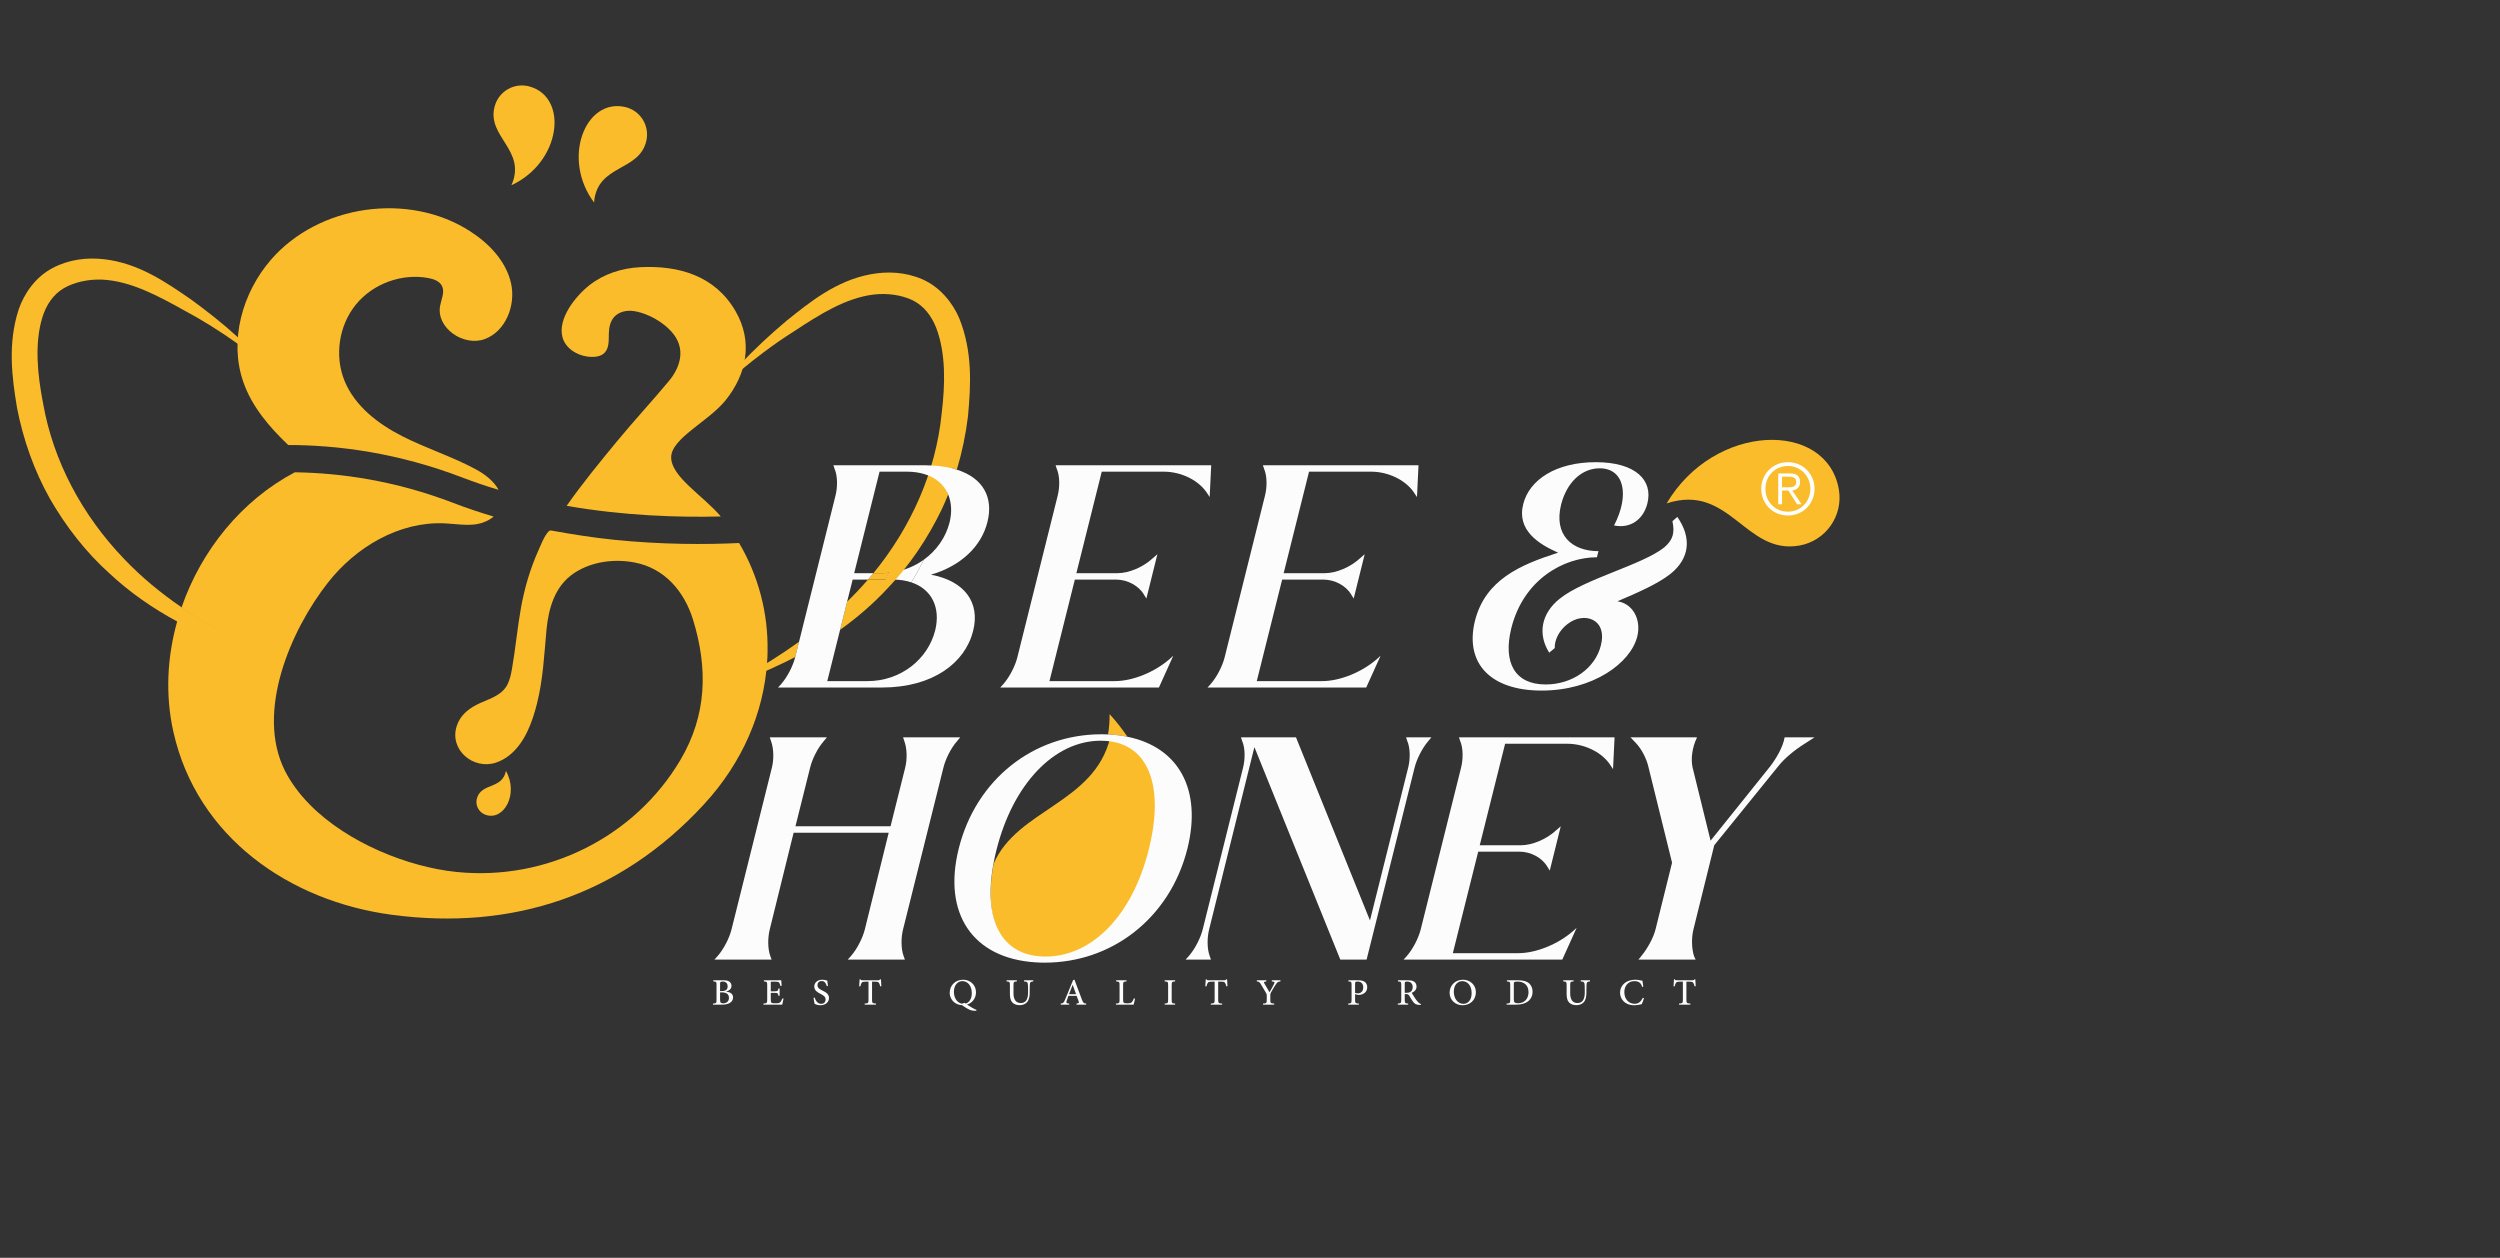 <svg width="320" height="161" viewBox="0 0 320 161" fill="none" xmlns="http://www.w3.org/2000/svg">
<rect x="0" y="0" width="320" height="161" fill="#333333" stroke="none"/>
<g clip-path="url(#clip0_1316_30125)">
<mask id="mask0_1316_30125" style="mask-type:luminance" maskUnits="userSpaceOnUse" x="0" y="-13" width="339" height="239">
<path d="M0 -12.821H338.566V225.469H0V-12.821Z" fill="white"/>
</mask>
<g mask="url(#mask0_1316_30125)">
<path d="M116.646 74.539C117.226 73.591 117.768 72.616 118.273 71.623C117.021 72.531 115.51 73.131 113.858 73.306C113.688 73.602 113.511 73.894 113.334 74.186H114.306C115.183 74.186 115.962 74.313 116.646 74.539Z" fill="#FCFCFC"/>
<path d="M35.319 84.319C31.438 83.4 27.691 81.986 24.046 80.273C23.582 80.046 23.128 79.808 22.674 79.55C19.577 77.878 16.634 75.844 14.034 73.418C10.988 70.683 8.439 67.4 6.384 63.828C4.361 60.226 2.967 56.251 2.183 52.226C1.512 48.21 0.985 43.967 2.379 39.642C3.091 37.526 4.598 35.42 6.735 34.305C8.841 33.191 11.153 32.933 13.311 33.18C17.729 33.676 21.249 36.122 24.48 38.352C26.545 39.859 28.568 41.449 30.447 43.173C31.499 44.153 32.511 45.175 33.461 46.259C32.46 45.474 31.438 44.711 30.405 43.988C28.217 42.429 25.956 41.005 23.603 39.745C20.175 37.836 16.697 35.967 13.094 35.792C11.329 35.72 9.553 36.102 8.191 36.876C6.828 37.671 5.909 39.023 5.414 40.654C4.413 43.957 4.784 47.88 5.507 51.586C6.818 59.091 10.565 65.996 15.871 71.529C18.08 73.852 20.568 75.906 23.241 77.733V77.744C26.968 80.324 31.076 82.472 35.319 84.319Z" fill="#FABC2A"/>
<path d="M213.326 64.439C219.444 54.078 233.803 53.764 235.368 62.621C235.965 66.005 233.706 69.233 230.322 69.83C223.38 71.056 221.397 61.78 213.326 64.439Z" fill="#FABC2A"/>
<path d="M150.181 83.933L149.751 84.324C147.794 86.046 144.977 87.181 142.707 87.181H134.332L137.58 74.188H142.863C144.311 74.188 145.759 74.971 146.424 76.106L146.737 76.614L148.146 70.94L147.559 71.449C146.346 72.584 144.507 73.366 143.059 73.366H137.776L141.024 60.374H148.968C151.238 60.374 153.547 61.508 154.604 63.27L154.838 63.621L155.034 59.552H135.115L135.271 60.022C135.662 60.922 135.662 62.331 135.389 63.426L130.223 84.128C129.949 85.224 129.245 86.633 128.423 87.572L128.031 88.002H148.342L150.181 83.933Z" fill="#FCFCFC"/>
<path d="M156.757 84.128C156.484 85.224 155.779 86.633 154.957 87.572L154.566 88.002H174.877L176.716 83.933L176.286 84.324C174.329 86.046 171.511 87.181 169.241 87.181H160.867L164.115 74.188H169.398C170.846 74.188 172.294 74.971 172.959 76.106L173.272 76.614L174.681 70.94L174.094 71.449C172.881 72.584 171.041 73.366 169.594 73.366H164.31L167.558 60.374H175.502C177.773 60.374 180.082 61.508 181.138 63.27L181.373 63.621L181.569 59.552H161.65L161.806 60.022C162.197 60.922 162.197 62.331 161.923 63.426L156.757 84.128Z" fill="#FCFCFC"/>
<path d="M207.028 76.966C209.61 75.87 212.272 74.696 213.837 73.444C216.264 71.487 216.577 68.865 214.698 66.165L214.072 66.713C214.385 68.2 214.15 69.099 213.015 70.078C210.198 72.309 202.801 74.109 199.671 76.613C197.244 78.531 196.814 81.192 198.3 83.54L199.006 82.954C198.966 81.936 199.553 80.723 200.609 79.901C202.723 78.219 205.776 79.197 204.915 82.601C204.21 85.498 201.314 87.611 197.831 87.611C193.918 87.611 192.352 84.832 193.448 80.409C195.013 74.148 200.179 71.33 204.406 71.33L204.601 70.548C201.197 70.548 198.849 68.473 199.827 64.56C200.57 61.704 202.488 59.943 204.758 59.943C207.889 59.943 208.632 63.347 206.597 67.26C208.711 67.691 210.354 66.478 210.863 64.443C211.607 61.508 209.415 59.159 204.249 59.159C199.201 59.159 195.757 61.39 194.975 64.521C194.114 67.887 196.97 69.647 199.436 70.743C194.544 72.309 190.122 74.226 188.792 79.47C187.461 84.91 190.787 88.393 197.322 88.393C203.858 88.393 208.711 84.91 209.571 81.466C210.119 79.235 208.946 77.239 207.028 76.966Z" fill="#FCFCFC"/>
<path d="M120.759 98.252C121.032 97.156 121.698 95.786 122.519 94.847L122.911 94.377H115.593L115.749 94.847C116.101 95.786 116.141 97.156 115.867 98.252L113.989 105.765H101.818L103.696 98.252C103.97 97.156 104.635 95.786 105.457 94.847L105.848 94.377H98.531L98.687 94.847C99.039 95.786 99.078 97.156 98.804 98.252L93.638 118.953C93.364 120.049 92.66 121.458 91.838 122.397L91.447 122.828H98.765L98.609 122.397C98.257 121.458 98.257 120.049 98.531 118.953L101.583 106.587H113.754L110.701 118.953C110.427 120.049 109.723 121.458 108.901 122.397L108.51 122.828H115.827L115.671 122.397C115.319 121.458 115.319 120.049 115.593 118.953L120.759 98.252Z" fill="#FCFCFC"/>
<path d="M148.37 101.435C147.889 99.718 147.211 98.003 146.323 96.332C145.285 95.236 143.871 94.578 142.103 94.431C140.054 102.825 130.201 103.584 127.188 110.544C125.765 118.147 128.289 122.85 134.042 122.85C140.128 122.85 145.488 117.49 147.664 108.663C148.347 105.934 148.575 103.495 148.37 101.435Z" fill="#FABC2A"/>
<path d="M142.027 91.403C142.04 92.347 141.965 93.205 141.828 94.005C142.706 94.043 143.534 94.146 144.315 94.305C143.638 93.31 142.879 92.339 142.027 91.403Z" fill="#FABC2A"/>
<path d="M133.832 122.438C128.244 122.438 125.794 117.871 127.175 110.488C127.274 109.959 127.392 109.415 127.531 108.858C129.644 100.366 134.927 94.809 140.915 94.809C141.17 94.809 141.416 94.823 141.659 94.843C143.377 94.985 144.749 95.624 145.756 96.688C146.868 97.862 147.537 99.549 147.744 101.644C147.943 103.643 147.721 106.012 147.059 108.662C144.945 117.233 139.741 122.438 133.832 122.438ZM144.314 94.306C143.534 94.148 142.706 94.045 141.828 94.005C141.554 93.993 141.276 93.987 140.993 93.987C132.227 93.987 124.908 99.818 122.717 108.623C120.63 116.975 124.548 122.658 132.502 123.177C132.897 123.203 133.299 123.22 133.714 123.22C137.975 123.22 141.891 121.84 145.045 119.417C148.38 116.855 150.864 113.128 151.99 108.623C153.884 101.013 150.835 95.629 144.314 94.306Z" fill="#FCFCFC"/>
<path d="M182.83 94.847L183.222 94.377H179.973L180.13 94.847C180.522 95.747 180.522 97.156 180.248 98.252L175.356 117.819L165.885 94.377H158.842L158.998 94.847C159.389 95.747 159.389 97.156 159.115 98.252L153.949 118.953C153.675 120.049 152.971 121.458 152.149 122.397L151.758 122.828H155.006L154.849 122.397C154.497 121.458 154.497 120.049 154.771 118.953L160.563 95.629L171.56 122.828H174.925L181.07 98.252C181.343 97.156 182.048 95.747 182.83 94.847Z" fill="#FCFCFC"/>
<path d="M186.902 94.847C187.294 95.747 187.294 97.156 187.02 98.252L181.854 118.953C181.58 120.049 180.876 121.458 180.053 122.397L179.662 122.828H199.973L201.812 118.758L201.382 119.149C199.425 120.871 196.607 122.006 194.338 122.006H185.963L189.211 109.013H194.495C195.942 109.013 197.39 109.796 198.055 110.931L198.369 111.439L199.777 105.765L199.19 106.274C197.977 107.409 196.138 108.192 194.69 108.192H189.407L192.655 95.199H200.599C202.869 95.199 205.178 96.334 206.235 98.095L206.469 98.447L206.665 94.377H186.746L186.902 94.847Z" fill="#FCFCFC"/>
<path d="M228.425 94.417C228.229 95.59 227.368 97.077 226.585 98.095L218.954 107.605L216.645 98.213C216.411 97.156 216.606 95.629 217.193 94.456V94.377H208.701L209.406 95.121C210.149 95.904 210.776 97.156 211.01 98.213L214.024 110.423L211.91 118.953C211.636 120.049 210.853 121.458 210.071 122.397L209.719 122.828H217.037L216.841 122.397C216.528 121.458 216.489 120.049 216.763 118.953L219.424 108.192L227.603 98.095C228.386 97.077 229.795 95.943 230.929 95.239L232.26 94.377H228.425V94.417Z" fill="#FCFCFC"/>
<path d="M228.099 61.013H228.989C229.105 61.013 229.219 61.022 229.332 61.04C229.445 61.059 229.546 61.094 229.635 61.145C229.723 61.198 229.794 61.268 229.846 61.356C229.898 61.445 229.924 61.557 229.924 61.691C229.924 61.856 229.89 61.986 229.823 62.081C229.756 62.175 229.667 62.245 229.557 62.287C229.447 62.33 229.32 62.356 229.176 62.365C229.032 62.374 228.888 62.379 228.741 62.379H228.099V61.013ZM228.099 62.791H228.915L230.025 64.543H230.593L229.419 62.791C229.553 62.767 229.681 62.729 229.8 62.677C229.919 62.625 230.025 62.555 230.116 62.466C230.208 62.377 230.28 62.27 230.332 62.145C230.384 62.02 230.41 61.868 230.41 61.691C230.41 61.337 230.307 61.066 230.102 60.88C229.898 60.694 229.572 60.6 229.126 60.6H227.613V64.543H228.099V62.791Z" fill="white"/>
<path d="M226.187 61.426C226.33 61.072 226.531 60.762 226.787 60.5C227.045 60.237 227.348 60.029 227.7 59.876C228.051 59.724 228.435 59.647 228.851 59.647C229.26 59.647 229.641 59.724 229.992 59.876C230.344 60.029 230.647 60.237 230.905 60.5C231.161 60.762 231.363 61.072 231.51 61.426C231.656 61.78 231.73 62.162 231.73 62.572C231.73 62.981 231.656 63.364 231.51 63.718C231.363 64.073 231.161 64.381 230.905 64.644C230.647 64.907 230.344 65.115 229.992 65.267C229.641 65.421 229.26 65.496 228.851 65.496C228.435 65.496 228.051 65.421 227.7 65.267C227.348 65.115 227.045 64.907 226.787 64.644C226.531 64.381 226.33 64.073 226.187 63.718C226.044 63.364 225.972 62.981 225.972 62.572C225.972 62.162 226.044 61.78 226.187 61.426ZM226.421 64.997C226.726 65.305 227.087 65.547 227.503 65.721C227.919 65.896 228.368 65.982 228.851 65.982C229.333 65.982 229.783 65.896 230.199 65.721C230.614 65.547 230.974 65.305 231.28 64.997C231.586 64.688 231.826 64.326 232 63.91C232.174 63.495 232.261 63.049 232.261 62.572C232.261 62.095 232.174 61.649 232 61.233C231.826 60.817 231.586 60.455 231.28 60.147C230.974 59.838 230.614 59.596 230.199 59.422C229.783 59.248 229.333 59.161 228.851 59.161C228.368 59.161 227.919 59.248 227.503 59.422C227.087 59.596 226.726 59.838 226.421 60.147C226.115 60.455 225.875 60.817 225.701 61.233C225.527 61.649 225.439 62.095 225.439 62.572C225.439 63.049 225.527 63.495 225.701 63.91C225.875 64.326 226.115 64.688 226.421 64.997Z" fill="white"/>
<path d="M113.859 73.307C113.689 73.603 113.512 73.895 113.335 74.188H111.098C110.253 75.168 109.364 76.11 108.434 77.016L107.533 80.619C109.718 79.051 111.777 77.284 113.619 75.297C116.458 72.345 118.76 68.887 120.556 65.171C120.846 64.553 121.111 63.924 121.366 63.291C121.342 63.235 121.322 63.177 121.297 63.123C121.535 62.071 121.73 61.011 121.886 59.947C122.09 59.998 122.283 60.056 122.474 60.117C123.145 57.886 123.621 55.597 123.9 53.299C124.283 49.243 124.489 44.98 122.796 40.767C121.929 38.703 120.267 36.711 118.068 35.751C115.88 34.801 113.557 34.709 111.42 35.111C107.054 35.927 103.709 38.621 100.654 41.078C99.642 41.934 98.651 42.801 97.691 43.7C95.73 45.527 93.882 47.478 92.272 49.615C94.037 48.025 95.843 46.517 97.722 45.114C98.992 44.154 100.292 43.255 101.634 42.409C104.906 40.252 108.251 38.135 111.833 37.702C113.578 37.495 115.384 37.753 116.799 38.425C118.213 39.116 119.224 40.396 119.844 41.986C121.072 45.217 120.99 49.16 120.536 52.907C119.79 60.405 116.605 67.497 111.797 73.366H112.859C113.198 73.366 113.53 73.341 113.859 73.307Z" fill="#FABC2A"/>
<path d="M100.529 83.36C98.186 84.94 95.719 86.374 93.18 87.706C95.677 86.922 98.104 85.92 100.468 84.764C100.912 84.552 101.351 84.326 101.79 84.101L102.278 82.148C101.703 82.56 101.121 82.965 100.529 83.36Z" fill="#FABC2A"/>
<path d="M111.098 74.188H113.335C113.512 73.895 113.689 73.603 113.859 73.307C113.53 73.342 113.198 73.366 112.859 73.366H111.797C111.746 73.428 111.698 73.492 111.647 73.553C111.469 73.768 111.281 73.976 111.098 74.188Z" fill="#FABC2A"/>
<path d="M121.544 66.87C121.058 68.792 119.879 70.459 118.272 71.625C117.767 72.618 117.225 73.593 116.645 74.541C119.258 75.401 120.419 77.769 119.705 80.684C118.766 84.402 115.283 87.181 111.056 87.181H105.891L106.222 85.858L107.17 82.065L107.531 80.62L108.432 77.017L109.139 74.188H111.095C111.279 73.976 111.466 73.769 111.645 73.553C111.696 73.492 111.744 73.428 111.795 73.366H109.335L112.583 60.374H116.105C116.947 60.374 117.702 60.49 118.37 60.699C119.764 61.134 120.76 61.988 121.294 63.124C121.319 63.178 121.339 63.236 121.363 63.291C121.792 64.308 121.872 65.529 121.544 66.87ZM126.397 66.791C127.161 63.736 125.905 61.197 122.471 60.117C122.281 60.057 122.087 59.999 121.883 59.948C120.919 59.708 119.807 59.571 118.537 59.558C118.469 59.558 118.405 59.552 118.335 59.552H106.674L106.83 60.022C107.221 60.922 107.221 62.331 106.947 63.426L102.276 82.148L101.788 84.1L101.782 84.128C101.508 85.224 100.803 86.633 99.981 87.572L99.59 88.002H100.113H103.057H112.896C119.431 88.002 123.54 84.833 124.558 80.763C125.497 77.084 123.423 74.345 119.157 73.562C122.914 72.467 125.614 70.001 126.397 66.791Z" fill="#FCFCFC"/>
<path d="M92.17 127.979C92.17 128.337 92.266 128.429 92.574 128.426C92.958 128.419 93.305 128.222 93.305 127.727C93.305 127.245 92.971 127.025 92.374 127.025H92.17V127.979ZM92.384 126.857C92.915 126.857 93.138 126.651 93.138 126.254C93.138 125.909 92.945 125.637 92.498 125.637C92.38 125.637 92.269 125.663 92.226 125.696C92.183 125.725 92.17 125.782 92.17 125.929V126.857H92.384ZM92.948 126.92C93.45 126.985 93.834 127.195 93.834 127.677C93.834 127.999 93.656 128.248 93.368 128.405C93.115 128.54 92.781 128.596 92.39 128.596H91.262V128.458C91.682 128.429 91.714 128.396 91.714 127.992V126.087C91.714 125.677 91.691 125.647 91.304 125.621V125.476H92.603C92.978 125.476 93.19 125.532 93.355 125.644C93.525 125.759 93.63 125.968 93.63 126.191C93.63 126.647 93.233 126.834 92.948 126.903V126.92Z" fill="#FCFCFC"/>
<path d="M100.295 127.819C100.263 127.999 100.167 128.442 100.125 128.596H97.717V128.458C98.16 128.426 98.202 128.379 98.202 127.985V126.107C98.202 125.667 98.16 125.654 97.779 125.621V125.476H100.003C100.01 125.602 100.029 125.92 100.049 126.189L99.898 126.208C99.852 126.008 99.8 125.896 99.737 125.791C99.665 125.686 99.531 125.654 99.193 125.654H98.829C98.668 125.654 98.658 125.667 98.658 125.811V126.887H99.108C99.547 126.887 99.58 126.848 99.642 126.522H99.79V127.464H99.642C99.573 127.113 99.537 127.087 99.108 127.087H98.658V127.97C98.658 128.196 98.684 128.304 98.776 128.363C98.871 128.419 99.055 128.419 99.278 128.419C99.636 128.419 99.783 128.386 99.895 128.262C99.98 128.16 100.072 127.992 100.144 127.799L100.295 127.819Z" fill="#FCFCFC"/>
<path d="M105.828 126.228C105.742 125.92 105.591 125.572 105.178 125.572C104.811 125.572 104.637 125.831 104.637 126.094C104.637 126.432 104.863 126.595 105.263 126.789C105.68 126.993 106.113 127.219 106.113 127.747C106.113 128.262 105.673 128.672 105.004 128.672C104.801 128.672 104.637 128.637 104.512 128.593C104.387 128.554 104.318 128.514 104.269 128.491C104.236 128.397 104.165 127.961 104.135 127.727L104.282 127.685C104.364 127.989 104.604 128.491 105.106 128.491C105.463 128.491 105.673 128.272 105.673 127.927C105.673 127.579 105.411 127.416 105.037 127.219C104.696 127.048 104.226 126.809 104.226 126.281C104.226 125.802 104.613 125.405 105.253 125.405C105.486 125.405 105.706 125.46 105.89 125.52C105.909 125.69 105.932 125.887 105.975 126.202L105.828 126.228Z" fill="#FCFCFC"/>
<path d="M112.665 126.251C112.612 126.011 112.56 125.884 112.498 125.802C112.415 125.69 112.33 125.654 111.957 125.654H111.622V127.992C111.622 128.374 111.664 128.429 112.13 128.458V128.596H110.677V128.458C111.126 128.429 111.169 128.376 111.169 127.992V125.654H110.884C110.457 125.654 110.355 125.7 110.29 125.802C110.228 125.884 110.184 126.024 110.123 126.251H109.975C109.998 125.939 110.021 125.621 110.031 125.355H110.136C110.208 125.477 110.27 125.477 110.415 125.477H112.402C112.537 125.477 112.583 125.447 112.658 125.355H112.763C112.763 125.575 112.789 125.945 112.812 126.234L112.665 126.251Z" fill="#FCFCFC"/>
<path d="M123.471 128.364C123.521 128.39 123.566 128.419 123.609 128.452C123.993 128.347 124.39 127.924 124.39 127.144C124.39 126.156 123.855 125.585 123.176 125.585C122.616 125.585 122.1 126.064 122.1 126.957C122.1 127.767 122.53 128.354 123.117 128.472L123.471 128.364ZM124.957 129.384C124.708 129.394 124.446 129.361 124.295 129.318C124.137 129.275 123.744 129.092 123.137 128.662C122.845 128.652 122.402 128.541 122.08 128.248C121.776 127.97 121.562 127.56 121.562 127.088C121.562 126.192 122.212 125.405 123.301 125.405C124.16 125.405 124.928 126.045 124.928 127.009C124.928 127.852 124.37 128.41 123.776 128.586C124.069 128.777 124.527 129.066 124.997 129.275L124.957 129.384Z" fill="#FCFCFC"/>
<path d="M132.261 125.621C131.976 125.637 131.851 125.71 131.831 125.906C131.818 126.041 131.802 126.234 131.802 126.667V127.044C131.802 127.612 131.71 128.029 131.424 128.324C131.195 128.556 130.861 128.662 130.523 128.662C130.221 128.662 129.936 128.596 129.716 128.429C129.414 128.205 129.269 127.841 129.269 127.264V126.119C129.269 125.676 129.227 125.653 128.84 125.621V125.476H130.156V125.621C129.771 125.644 129.729 125.674 129.729 126.119V127.166C129.729 127.956 130.06 128.39 130.657 128.39C131.353 128.39 131.592 127.832 131.592 127.035V126.667C131.592 126.234 131.579 126.045 131.553 125.893C131.526 125.71 131.415 125.644 131.077 125.621V125.476H132.261V125.621Z" fill="#FCFCFC"/>
<path d="M137.307 126.064H137.298C137.141 126.461 136.987 126.87 136.839 127.257H137.737L137.307 126.064ZM137.79 128.596V128.458C138.095 128.415 138.138 128.373 138.072 128.18C138.003 127.989 137.915 127.75 137.81 127.474H136.757C136.675 127.694 136.609 127.881 136.547 128.071C136.442 128.363 136.481 128.419 136.852 128.458V128.596H135.77V128.458C136.088 128.409 136.156 128.376 136.33 127.949L137.36 125.447L137.531 125.404C137.846 126.254 138.161 127.107 138.486 127.949C138.643 128.373 138.712 128.426 139.031 128.458V128.596H137.79Z" fill="#FCFCFC"/>
<path d="M145.287 127.822C145.254 127.985 145.152 128.448 145.103 128.596H142.84V128.458C143.26 128.429 143.303 128.397 143.303 127.977V126.093C143.303 125.677 143.27 125.647 142.863 125.621V125.477H144.192V125.621C143.804 125.647 143.758 125.674 143.758 126.093V127.96C143.758 128.223 143.781 128.314 143.873 128.363C143.969 128.416 144.136 128.426 144.329 128.426C144.588 128.426 144.762 128.397 144.874 128.272C144.966 128.18 145.058 128.022 145.139 127.792L145.287 127.822Z" fill="#FCFCFC"/>
<path d="M149.076 128.596V128.458C149.477 128.429 149.519 128.399 149.519 127.985V126.093C149.519 125.677 149.477 125.647 149.076 125.621V125.476H150.415V125.621C150.018 125.647 149.975 125.677 149.975 126.093V127.985C149.975 128.399 150.018 128.429 150.415 128.458V128.596H149.076Z" fill="#FCFCFC"/>
<path d="M156.97 126.251C156.917 126.011 156.864 125.884 156.802 125.802C156.72 125.69 156.635 125.654 156.261 125.654H155.927V127.992C155.927 128.374 155.969 128.429 156.436 128.458V128.596H154.981V128.458C155.431 128.429 155.474 128.376 155.474 127.992V125.654H155.188C154.762 125.654 154.66 125.7 154.595 125.802C154.532 125.884 154.49 126.024 154.427 126.251H154.279C154.302 125.939 154.325 125.621 154.336 125.355H154.44C154.513 125.477 154.575 125.477 154.719 125.477H156.707C156.842 125.477 156.887 125.447 156.963 125.355H157.067C157.067 125.575 157.094 125.945 157.117 126.234L156.97 126.251Z" fill="#FCFCFC"/>
<path d="M163.899 125.621C163.558 125.657 163.493 125.719 163.302 126.011C163.082 126.339 162.925 126.599 162.686 127.035C162.614 127.163 162.6 127.219 162.6 127.35V127.98C162.6 128.39 162.636 128.429 163.096 128.458V128.596H161.669V128.458C162.101 128.429 162.144 128.397 162.144 127.98V127.369C162.144 127.268 162.121 127.225 162.039 127.077C161.882 126.805 161.701 126.49 161.423 126.031C161.229 125.706 161.166 125.647 160.875 125.621V125.477H162.092V125.621C161.738 125.667 161.757 125.729 161.842 125.887C162.046 126.255 162.288 126.648 162.498 127.008C162.676 126.7 162.948 126.218 163.082 125.929C163.187 125.706 163.17 125.657 162.791 125.621V125.477H163.899V125.621Z" fill="#FCFCFC"/>
<path d="M173.451 127.09C173.513 127.113 173.648 127.15 173.802 127.15C174.107 127.15 174.494 126.985 174.494 126.375C174.494 125.854 174.159 125.637 173.773 125.637C173.638 125.637 173.536 125.663 173.504 125.696C173.47 125.729 173.451 125.782 173.451 125.916V127.09ZM173.854 125.476C174.205 125.476 174.488 125.532 174.684 125.677C174.88 125.82 175.006 126.044 175.006 126.359C175.006 126.985 174.527 127.287 174.048 127.343C173.972 127.353 173.871 127.353 173.818 127.349L173.451 127.257V127.989C173.451 128.399 173.494 128.426 173.939 128.458V128.596H172.568V128.458C172.959 128.426 173.001 128.386 173.001 127.985V126.093C173.001 125.663 172.959 125.644 172.595 125.621V125.476H173.854Z" fill="#FCFCFC"/>
<path d="M180.027 127.077C180.273 127.077 180.437 127.038 180.562 126.94C180.748 126.796 180.824 126.609 180.824 126.349C180.824 125.835 180.487 125.644 180.122 125.644C179.974 125.644 179.896 125.664 179.86 125.69C179.827 125.716 179.807 125.772 179.807 125.896V127.077H180.027ZM181.848 128.639C181.789 128.639 181.733 128.636 181.674 128.629C181.277 128.61 181.073 128.505 180.847 128.19C180.68 127.957 180.519 127.665 180.371 127.435C180.283 127.297 180.197 127.239 179.945 127.239H179.807V127.986C179.807 128.39 179.853 128.426 180.247 128.458V128.596H178.918V128.458C179.315 128.426 179.362 128.39 179.362 127.986V126.084C179.362 125.673 179.319 125.647 178.938 125.621V125.476H180.194C180.565 125.476 180.804 125.519 180.992 125.644C181.192 125.769 181.316 125.982 181.316 126.274C181.316 126.69 181.047 126.94 180.697 127.087C180.781 127.245 180.982 127.56 181.129 127.779C181.306 128.032 181.411 128.167 181.526 128.285C181.651 128.426 181.759 128.478 181.87 128.505L181.848 128.639Z" fill="#FCFCFC"/>
<path d="M187.163 125.585C186.611 125.585 186.087 126.035 186.087 126.943C186.087 127.826 186.608 128.492 187.313 128.492C187.865 128.492 188.37 128.052 188.37 127.123C188.37 126.117 187.812 125.585 187.166 125.585H187.163ZM187.271 125.405C188.133 125.405 188.914 126.035 188.914 126.996C188.914 128.033 188.137 128.672 187.205 128.672C186.284 128.672 185.549 127.993 185.549 127.068C185.549 126.199 186.202 125.405 187.268 125.405H187.271Z" fill="#FCFCFC"/>
<path d="M193.768 127.947C193.768 128.327 193.935 128.415 194.296 128.415C195.212 128.415 195.651 127.75 195.651 126.995C195.651 126.5 195.457 126.093 195.097 125.867C194.87 125.716 194.575 125.644 194.224 125.644C194.004 125.644 193.882 125.677 193.83 125.71C193.784 125.742 193.768 125.801 193.768 125.988V127.947ZM194.339 125.476C194.965 125.476 195.444 125.604 195.749 125.887C195.992 126.12 196.169 126.471 196.169 126.92C196.169 127.487 195.937 127.917 195.553 128.199C195.175 128.471 194.673 128.596 194.066 128.596H192.846V128.458C193.266 128.429 193.308 128.399 193.308 127.989V126.087C193.308 125.673 193.266 125.654 192.888 125.625V125.476H194.339Z" fill="#FCFCFC"/>
<path d="M203.519 125.621C203.234 125.637 203.109 125.71 203.09 125.906C203.076 126.041 203.06 126.234 203.06 126.667V127.044C203.06 127.612 202.968 128.029 202.682 128.324C202.453 128.556 202.118 128.662 201.781 128.662C201.479 128.662 201.194 128.596 200.973 128.429C200.672 128.205 200.528 127.841 200.528 127.264V126.119C200.528 125.676 200.485 125.653 200.098 125.621V125.476H201.414V125.621C201.029 125.644 200.986 125.674 200.986 126.119V127.166C200.986 127.956 201.318 128.39 201.915 128.39C202.611 128.39 202.85 127.832 202.85 127.035V126.667C202.85 126.234 202.837 126.045 202.811 125.893C202.784 125.71 202.673 125.644 202.334 125.621V125.476H203.519V125.621Z" fill="#FCFCFC"/>
<path d="M210.427 127.773C210.361 128.003 210.226 128.38 210.141 128.535C209.997 128.567 209.564 128.672 209.199 128.672C207.934 128.672 207.369 127.835 207.369 127.078C207.369 126.067 208.186 125.405 209.324 125.405C209.744 125.405 210.099 125.519 210.237 125.542C210.276 125.814 210.312 126.022 210.341 126.294L210.194 126.327C210.059 125.795 209.731 125.585 209.196 125.585C208.36 125.585 207.914 126.261 207.914 126.976C207.914 127.882 208.468 128.484 209.239 128.484C209.747 128.484 210.026 128.213 210.285 127.717L210.427 127.773Z" fill="#FCFCFC"/>
<path d="M216.903 126.251C216.85 126.011 216.798 125.884 216.736 125.802C216.653 125.69 216.568 125.654 216.195 125.654H215.86V127.992C215.86 128.374 215.903 128.429 216.369 128.458V128.596H214.915V128.458C215.365 128.429 215.407 128.376 215.407 127.992V125.654H215.122C214.695 125.654 214.594 125.7 214.528 125.802C214.466 125.884 214.423 126.024 214.361 126.251H214.213C214.236 125.939 214.259 125.621 214.269 125.355H214.373C214.446 125.477 214.508 125.477 214.653 125.477H216.641C216.776 125.477 216.821 125.447 216.896 125.355H217.001C217.001 125.575 217.028 125.945 217.05 126.234L216.903 126.251Z" fill="#FCFCFC"/>
<path d="M59.24 61.146C60.753 61.728 62.282 62.239 63.818 62.699C63.244 61.62 62.084 60.714 60.965 60.105C57.91 58.444 54.557 57.4 51.46 55.819C48.364 54.238 45.415 51.964 44.099 48.745C42.792 45.545 43.374 41.651 45.562 38.974C47.749 36.297 51.449 34.95 54.845 35.593C55.524 35.722 56.261 35.981 56.572 36.598C56.963 37.376 56.495 38.284 56.335 39.14C55.804 41.97 59.338 44.397 62.041 43.404C64.744 42.41 66.047 39.059 65.412 36.249C64.776 33.441 62.629 31.189 60.211 29.624C52.337 24.523 40.805 26.166 34.668 33.263C31.006 37.497 29.3 43.62 31.148 48.905C32.251 52.059 34.447 54.63 36.892 56.963C43.239 56.966 50.93 57.953 59.24 61.146Z" fill="#FABC2A"/>
<path d="M92.263 66.108C90.027 63.458 85.897 61.039 85.909 58.526C85.921 56.114 90.68 53.946 92.849 51.265C95.581 47.89 96.409 43.759 94.162 39.849C91.531 35.271 86.845 33.953 81.954 34.199C79.609 34.318 77.288 35.046 75.434 36.514C73.68 37.903 71.353 40.774 71.999 43.17C72.409 44.693 74.06 45.617 75.636 45.682C76.264 45.708 76.946 45.601 77.386 45.153C78.005 44.522 77.905 43.512 77.934 42.628C77.957 41.901 78.115 41.142 78.593 40.594C79.202 39.896 80.225 39.681 81.141 39.819C83.065 40.11 85.446 41.499 86.49 43.172C87.666 45.055 86.968 47.146 85.64 48.745C83.466 51.363 81.142 53.856 78.979 56.483C76.751 59.189 74.52 61.9 72.533 64.745C79.842 66.021 86.814 66.245 92.263 66.108Z" fill="#FABC2A"/>
<path d="M76.039 25.917C71.854 20.316 74.901 12.548 80 13.693C81.948 14.13 83.172 16.065 82.735 18.013C81.837 22.009 76.421 20.994 76.039 25.917Z" fill="#FABC2A"/>
<path d="M65.463 23.71C71.806 20.771 72.817 12.488 67.788 11.072C65.866 10.531 63.869 11.651 63.328 13.573C62.218 17.515 67.466 19.198 65.463 23.71Z" fill="#FABC2A"/>
<path d="M64.76 98.681C66.425 101.61 64.501 105.141 62.133 104.288C61.227 103.961 60.758 102.963 61.084 102.058C61.753 100.201 64.282 101.012 64.76 98.681Z" fill="#FABC2A"/>
<path d="M94.605 69.507C90.248 69.713 84.663 69.713 78.532 69.084C75.876 68.809 73.341 68.411 70.715 67.933C70.523 67.898 70.367 67.865 70.221 68.019C69.638 68.646 69.262 69.685 68.921 70.442C67.874 72.77 67.15 75.233 66.695 77.742C66.223 80.344 65.995 82.984 65.536 85.588C65.417 86.267 65.279 86.953 64.977 87.572C64.216 89.132 62.395 89.495 60.973 90.224C59.817 90.834 58.857 91.669 58.454 92.949C57.494 95.975 60.57 98.555 63.45 97.626C64.088 97.42 64.679 97.092 65.201 96.674C67.198 95.075 68.142 92.422 68.743 90.022C69.511 86.954 69.653 83.847 69.942 80.707C70.204 77.867 71.006 75.003 73.501 73.349C75.749 71.859 78.67 71.498 81.284 72.01C85.101 72.759 87.598 75.721 88.71 79.324C90.62 85.528 90.496 91.515 87.09 97.275C81.237 107.185 69.922 112.78 58.454 111.613C52.302 110.994 44.529 107.918 39.677 103.014C38.377 101.693 37.282 100.248 36.487 98.689C32.668 91.143 37.21 80.645 41.969 74.585C45.54 70.023 51.094 66.73 56.885 66.988C58.268 67.05 59.662 67.308 61.035 67.091C61.809 66.957 62.593 66.626 63.182 66.121C61.448 65.605 59.724 65.027 58 64.366C50.557 61.506 43.579 60.537 37.736 60.453C30.923 64.046 25.762 70.446 23.243 77.734C26.504 80.001 30.057 81.928 33.737 83.613C30.057 81.929 26.504 80.002 23.243 77.745C23.037 78.343 22.841 78.942 22.676 79.551C21.385 84.144 21.148 88.996 22.19 93.662C25.215 107.195 37.096 115.36 50.175 117.095C65.618 119.149 79.368 114.596 90.083 102.984C95.069 97.585 97.763 91.164 98.187 84.764C98.228 84.299 98.248 83.825 98.248 83.359C98.331 78.529 97.113 73.76 94.605 69.507Z" fill="#FABC2A"/>
</g>
</g>
<defs>
<clipPath id="clip0_1316_30125">
<rect width="236" height="137.667" fill="white" transform="translate(0 0.466)"/>
</clipPath>
</defs>
</svg>
